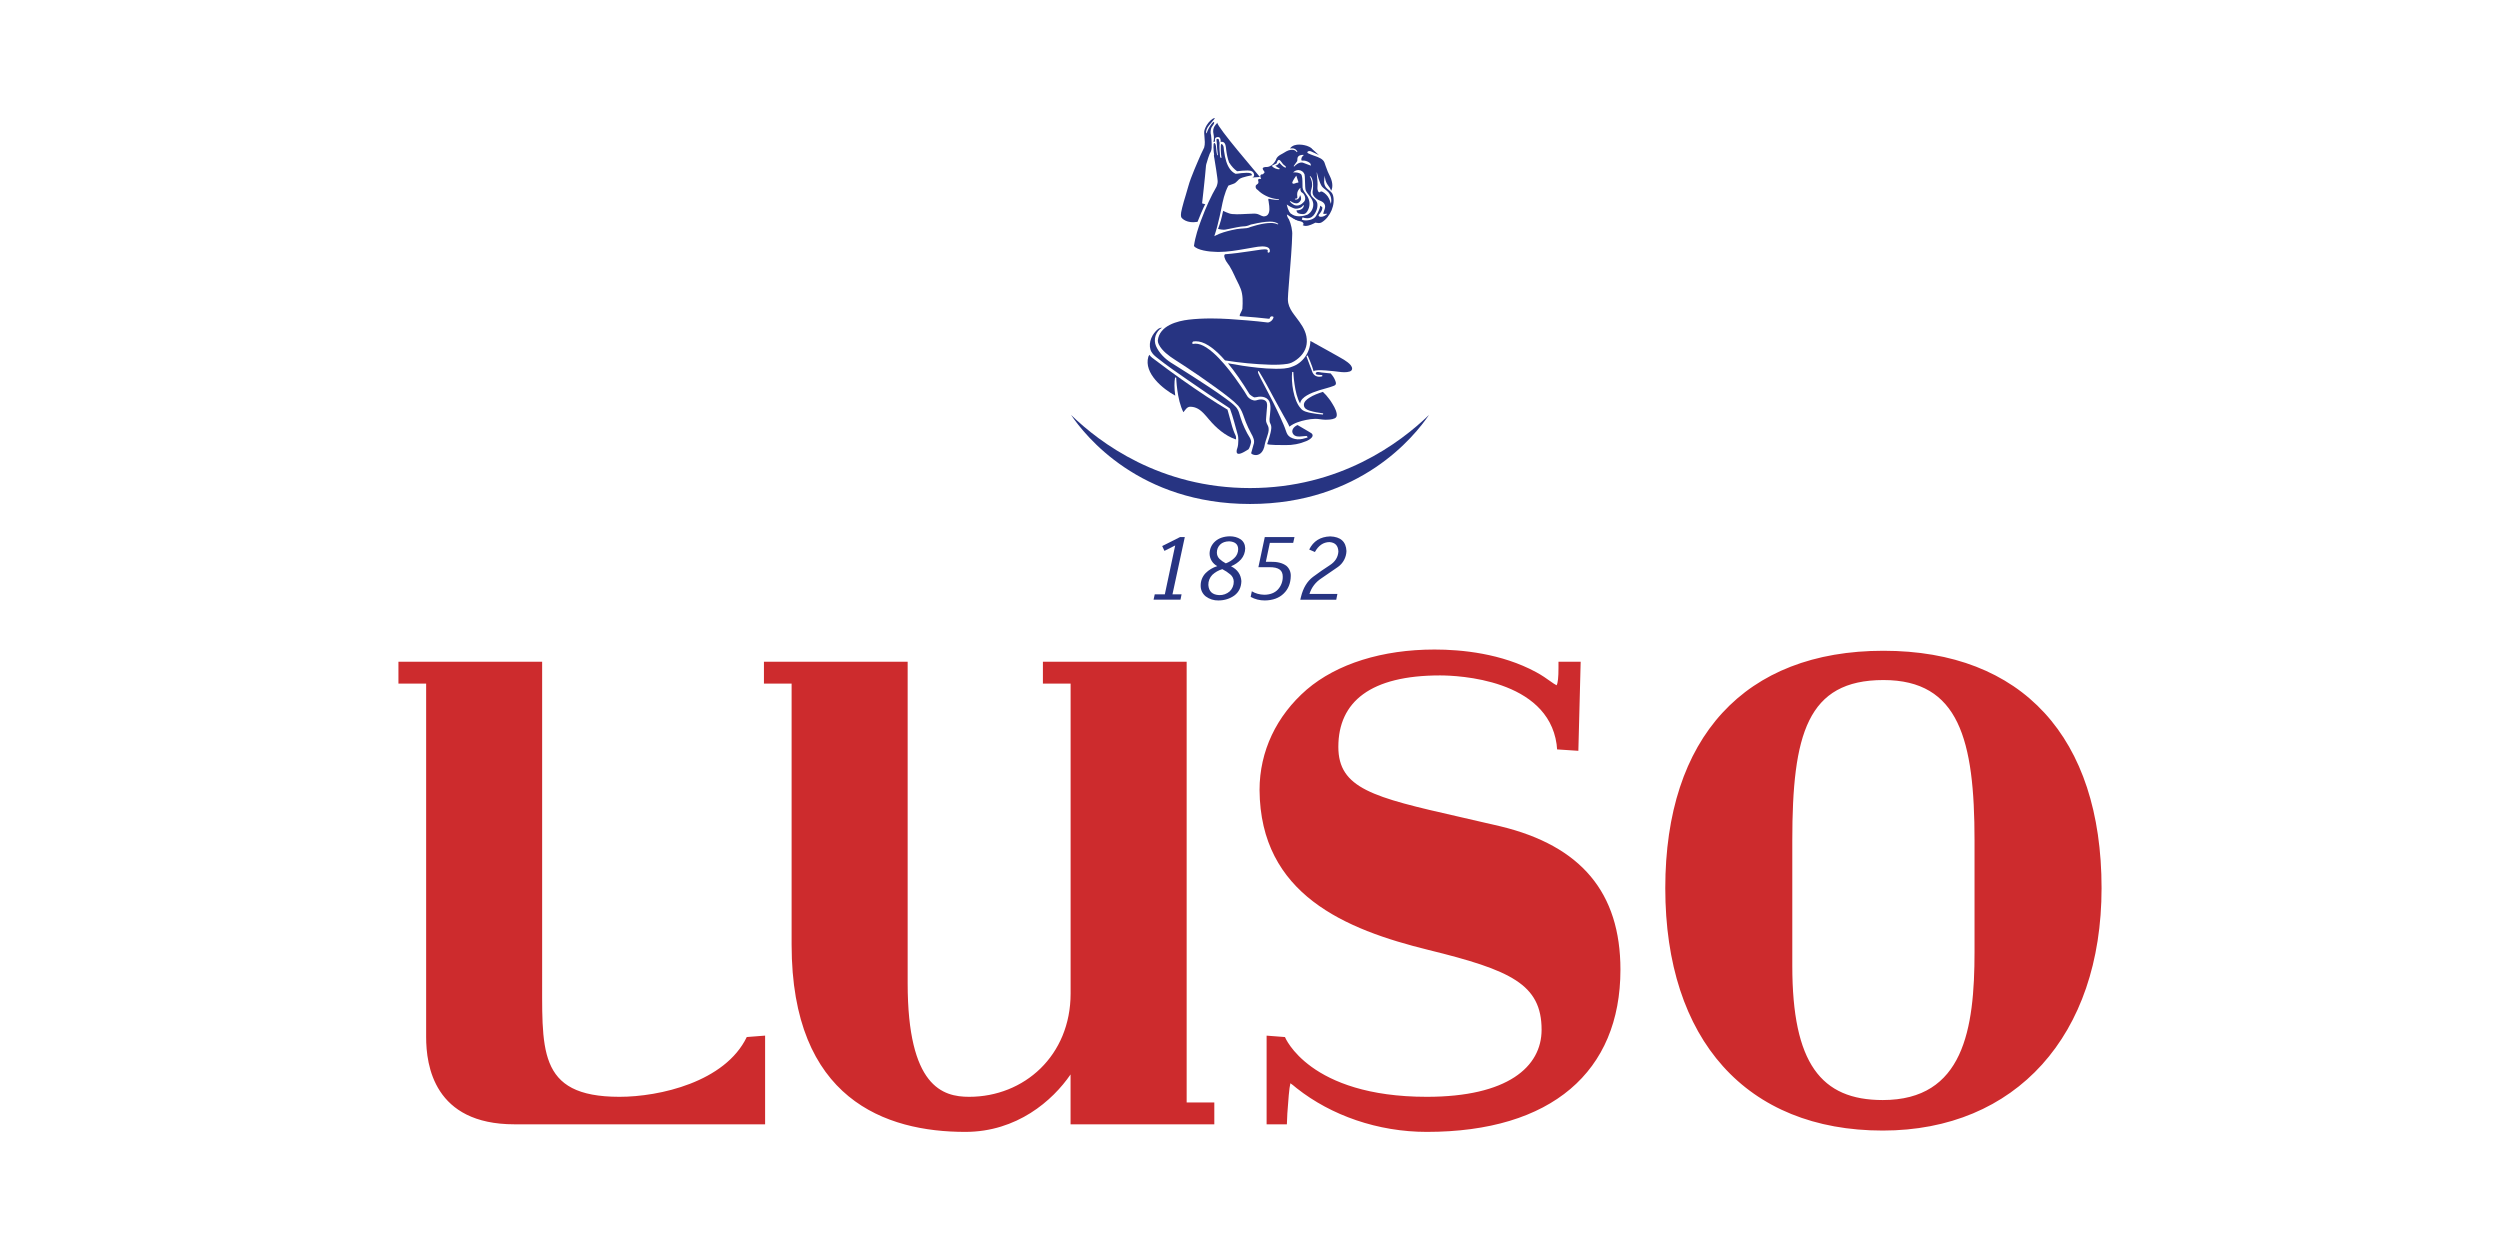 <svg width="160" height="80" viewBox="0 0 160 80" fill="none" xmlns="http://www.w3.org/2000/svg">
<g clip-path="url(#clip0_2715_3630)">
<path fill-rule="evenodd" clip-rule="evenodd" d="M75.945 70.558H77.716V71.958H68.516V68.764C67.366 70.445 65.08 72.441 61.778 72.441C56.688 72.441 50.663 70.364 50.663 60.457V43.75H48.892V42.35H58.09V62.922C58.09 69.561 60.336 70.196 62.025 70.196C65.547 70.196 68.519 67.559 68.519 63.582V43.75H66.746V42.35H75.946V70.559L75.945 70.558ZM96.022 52.883C95.135 52.673 94.247 52.468 93.358 52.268C87.893 51.028 85.654 50.463 85.654 47.799C85.654 44.901 87.73 43.227 92.159 43.227C93.316 43.227 99.034 43.468 99.623 47.629L99.654 47.962L101.015 48.052L101.163 42.35H99.743V42.742C99.743 43.352 99.704 43.727 99.621 43.858C99.533 43.819 99.363 43.7 99.224 43.602C98.986 43.434 98.695 43.222 98.307 43.014C96.101 41.821 93.558 41.57 91.808 41.57C88.472 41.57 85.568 42.478 83.633 44.13C81.684 45.817 80.611 48.092 80.611 50.555C80.655 57.247 86.105 59.486 91.425 60.797C96.678 62.088 98.662 62.986 98.662 65.906C98.662 68.279 96.485 70.196 91.314 70.196C83.768 70.196 82.237 66.371 82.237 66.371L81.063 66.281V71.958H82.36L82.39 71.258C82.451 70.402 82.506 69.64 82.585 69.329C82.663 69.382 82.789 69.472 82.987 69.644C85.2 71.393 88.188 72.441 91.315 72.441C99.294 72.441 103.708 68.58 103.708 62.061C103.708 57.131 101.195 54.131 96.022 52.883ZM114.707 61.813C114.707 68.052 116.544 70.403 120.495 70.403C125.674 70.403 126.37 65.878 126.37 60.911V53.798C126.37 47.348 125.38 43.523 120.539 43.523C115.66 43.523 114.707 46.992 114.707 53.798V61.813ZM120.539 41.649C129.411 41.649 134.5 47.186 134.5 56.839C134.5 66.268 129.005 72.356 120.495 72.356C111.783 72.356 106.578 66.556 106.578 56.839C106.578 47.186 111.667 41.649 120.539 41.649ZM47.793 66.371C46.405 69.248 42.213 70.196 39.647 70.196C34.282 70.196 34.721 67.088 34.697 62.104V42.349H25.5V43.75H27.273V66.371C27.273 68.182 27.771 71.956 32.926 71.956H48.967V66.279L47.793 66.37V66.371Z" fill="#CD2B2D"/>
<path fill-rule="evenodd" clip-rule="evenodd" d="M80 31.236C74.261 31.236 70.403 28.358 68.545 26.552C69.46 27.909 72.936 32.255 80.002 32.255C87.063 32.255 90.538 27.911 91.457 26.554C89.596 28.358 85.737 31.236 80 31.236ZM75.522 34.373H75.827L75.038 38.038H75.62L75.552 38.379H73.829L73.903 38.038H74.549L75.212 34.909L74.524 35.256L74.38 34.947L75.522 34.373Z" fill="#273482"/>
<path fill-rule="evenodd" clip-rule="evenodd" d="M79.243 35.147C79.24 34.836 79.048 34.668 78.668 34.645C78.424 34.649 78.23 34.715 78.093 34.849C78.024 34.915 77.97 34.995 77.933 35.083C77.897 35.171 77.879 35.266 77.88 35.361C77.879 35.437 77.893 35.513 77.922 35.583C77.951 35.653 77.994 35.717 78.049 35.77C78.16 35.877 78.295 35.97 78.451 36.055C78.654 35.981 78.84 35.865 78.996 35.715C79.074 35.643 79.137 35.554 79.179 35.456C79.222 35.358 79.243 35.254 79.243 35.147ZM78.96 37.218C78.958 37.131 78.938 37.046 78.9 36.968C78.863 36.89 78.808 36.821 78.742 36.766C78.585 36.633 78.413 36.519 78.229 36.426C77.99 36.495 77.77 36.619 77.588 36.79C77.504 36.875 77.439 36.977 77.395 37.088C77.351 37.2 77.33 37.319 77.334 37.438C77.361 37.854 77.597 38.069 78.033 38.087C78.278 38.095 78.516 38.01 78.7 37.849C78.785 37.767 78.852 37.669 78.896 37.561C78.941 37.452 78.963 37.335 78.96 37.218ZM79.693 35.092C79.69 35.353 79.596 35.604 79.425 35.801C79.248 35.993 79.029 36.144 78.786 36.241C79.195 36.447 79.418 36.764 79.448 37.188C79.439 37.586 79.289 37.893 79.004 38.109C78.714 38.317 78.376 38.426 77.984 38.429C77.692 38.437 77.406 38.347 77.171 38.173C77.066 38.09 76.981 37.983 76.923 37.861C76.866 37.739 76.839 37.605 76.843 37.471C76.841 37.175 76.954 36.891 77.16 36.678C77.368 36.471 77.613 36.325 77.907 36.232C77.762 36.157 77.64 36.045 77.553 35.907C77.467 35.77 77.418 35.611 77.414 35.448C77.412 35.296 77.443 35.145 77.505 35.006C77.568 34.867 77.66 34.743 77.775 34.643C78.011 34.436 78.323 34.332 78.707 34.323C78.973 34.323 79.204 34.388 79.393 34.512C79.584 34.642 79.685 34.837 79.693 35.092ZM80.946 34.373H82.847L82.764 34.745H81.269L81.015 35.954H81.298C81.746 35.944 82.09 36.031 82.331 36.215C82.423 36.295 82.496 36.396 82.544 36.508C82.592 36.621 82.614 36.743 82.609 36.865C82.601 37.33 82.45 37.707 82.154 37.989C81.859 38.277 81.456 38.421 80.951 38.429C80.622 38.429 80.317 38.355 80.043 38.2L80.116 37.842C80.347 37.982 80.614 38.057 80.924 38.065C81.291 38.057 81.574 37.949 81.777 37.738C81.988 37.513 82.103 37.213 82.096 36.904C82.096 36.709 82.034 36.561 81.916 36.464C81.768 36.345 81.535 36.294 81.21 36.3H80.537L80.946 34.373ZM86.173 35.268C86.167 35.467 86.115 35.662 86.021 35.838C85.927 36.014 85.794 36.166 85.632 36.282L84.57 37.012C84.194 37.258 83.941 37.588 83.806 38.01H85.594L85.52 38.381H83.218L83.263 38.199C83.399 37.634 83.656 37.204 84.031 36.921C84.412 36.635 84.772 36.389 85.11 36.171C85.448 35.953 85.632 35.665 85.657 35.301C85.642 34.92 85.454 34.717 85.079 34.693C84.69 34.702 84.381 34.913 84.154 35.329L83.789 35.17C84.053 34.632 84.501 34.349 85.135 34.329C85.802 34.354 86.146 34.667 86.173 35.268ZM77.706 9.93C77.659 9.658 77.633 9.119 77.711 9.167C77.789 9.219 77.846 9.986 77.846 9.986L77.78 10.011C77.78 10.011 77.751 10.204 77.706 9.93ZM77.946 9.974C77.946 9.974 77.829 8.929 77.88 8.904C77.931 8.878 78.007 8.849 78.028 9.132C78.049 9.411 78.028 9.942 78.111 10.131C78.193 10.321 77.968 10.181 77.968 10.181L77.946 9.974Z" fill="#273482"/>
<path fill-rule="evenodd" clip-rule="evenodd" d="M77.676 8.637C77.702 8.786 77.695 8.94 77.657 9.087L77.722 9.067C77.722 9.067 77.753 9.067 77.763 9.07V9.005C77.754 8.927 77.751 8.895 77.762 8.878C77.788 8.787 77.889 8.765 77.975 8.774C78.097 8.774 78.143 8.966 78.12 9.083L78.189 9.073C78.448 9.073 78.452 9.39 78.475 9.576C78.51 9.852 78.561 10.135 78.662 10.399C78.821 10.65 78.987 10.827 79.176 10.959C79.399 10.929 79.623 10.91 79.844 10.91C80.061 10.91 80.242 10.964 80.265 11.201C80.265 11.263 80.236 11.339 80.152 11.356L80.147 11.361L80.635 11.326C80.532 11.192 77.916 8.16 77.901 7.846C77.906 7.935 77.531 8.086 77.675 8.638M78.804 27.106C78.719 26.81 78.638 26.514 78.56 26.217C78.119 25.957 77.684 25.681 77.254 25.398C76.136 24.66 75.043 23.885 73.977 23.075C73.844 22.973 73.648 22.851 73.558 22.707C73.534 22.755 73.511 22.797 73.493 22.831C73.185 23.899 74.448 24.905 75.215 25.321C75.151 24.839 75.15 24.449 75.204 24.163L75.278 24.169C75.278 24.185 75.32 25.589 75.739 26.383C75.852 26.243 75.967 26.04 76.153 26.032C76.289 26.029 76.425 26.053 76.551 26.105C76.878 26.231 77.154 26.583 77.376 26.845C77.833 27.387 78.398 27.88 79.079 28.12C79.131 28.133 79.097 27.933 79.096 27.918C78.972 27.657 78.874 27.385 78.804 27.106Z" fill="#273482"/>
<path fill-rule="evenodd" clip-rule="evenodd" d="M79.511 27.059C79.433 26.864 79.377 26.667 79.315 26.467C79.277 26.319 79.207 26.18 79.11 26.061C78.92 25.851 78.679 25.681 78.449 25.512C78.102 25.256 77.749 25.015 77.389 24.776C76.689 24.309 75.975 23.858 75.261 23.409L74.929 23.201C74.542 22.951 74.17 22.576 73.986 22.15C73.896 21.941 73.886 21.706 73.956 21.49C74.026 21.274 74.172 21.09 74.367 20.973C74.275 20.973 74.186 21.004 74.114 21.06C73.746 21.352 73.486 21.899 73.629 22.37C73.7 22.6 73.858 22.742 74.039 22.886C74.673 23.394 75.349 23.856 76.015 24.318C76.868 24.913 77.728 25.495 78.599 26.061L78.715 26.145C78.923 26.703 79.062 27.294 79.225 27.865C79.253 27.911 79.281 28.399 79.194 28.665C79.194 28.665 78.885 29.395 79.774 28.834L79.895 28.761C79.986 28.671 80.064 28.338 80.064 28.338C80.106 28.131 79.913 27.902 79.821 27.731C79.705 27.513 79.601 27.289 79.511 27.059ZM86.448 23.375C86.331 23.231 86.173 23.128 86.02 23.027C85.838 22.909 83.866 21.82 83.866 21.82C83.847 22.564 83.369 23.239 82.702 23.464C82.376 23.602 81.984 23.603 81.638 23.602C81.253 23.598 80.87 23.575 80.488 23.532C79.85 23.464 79.216 23.367 78.588 23.249C79.032 23.786 79.496 24.451 79.968 25.225C79.995 25.264 80.227 25.433 80.283 25.433L80.42 25.416C80.78 25.325 81.203 25.426 81.286 25.837C81.334 26.066 81.303 26.308 81.279 26.537C81.261 26.714 81.209 26.936 81.296 27.098C81.349 27.195 81.372 27.306 81.361 27.416C81.343 27.731 81.099 28.421 81.099 28.421C81.203 28.486 81.917 28.486 82.269 28.486C82.726 28.496 83.18 28.409 83.601 28.232C83.731 28.176 83.868 28.102 83.959 27.991C84.011 27.926 84.029 27.843 83.975 27.773C83.937 27.712 83.824 27.674 83.77 27.63L83.044 27.203C82.809 27.296 82.585 27.56 82.777 27.8C82.959 28.033 83.383 27.901 83.629 27.901L83.696 27.984C83.662 28.014 83.58 28.028 83.539 28.041C83.426 28.079 83.31 28.103 83.192 28.114C82.977 28.133 82.761 28.085 82.575 27.978C82.417 27.874 82.363 27.762 82.305 27.591C82.259 27.451 82.207 27.314 82.149 27.18C81.879 26.55 81.584 25.933 81.263 25.328L80.941 24.71C80.492 23.864 80.448 23.763 80.562 23.746C80.915 24.318 81.228 24.913 81.546 25.506C81.74 25.866 81.942 26.227 82.14 26.585C82.273 26.821 82.419 27.058 82.525 27.307C82.821 27.068 83.226 26.95 83.593 26.875C83.785 26.834 83.982 26.808 84.176 26.806C84.385 26.802 84.588 26.858 84.799 26.862C85.002 26.862 85.24 26.86 85.429 26.771C85.547 26.714 85.568 26.601 85.55 26.48C85.503 26.182 85.315 25.907 85.157 25.657L85.066 25.532L84.989 25.437C84.915 25.334 84.831 25.239 84.736 25.154L84.668 25.079C84.364 25.176 84.054 25.286 83.788 25.462C83.631 25.561 83.436 25.721 83.448 25.926C83.461 26.141 83.636 26.223 83.811 26.28C84.094 26.372 84.395 26.416 84.686 26.457L84.668 26.531C84.424 26.515 84.181 26.483 83.941 26.437C83.719 26.393 83.382 26.336 83.245 26.131C82.777 25.628 82.623 24.436 82.699 23.804L82.774 23.808C82.774 23.823 82.83 25.19 83.208 25.825C83.236 25.589 83.445 25.424 83.638 25.308C83.888 25.16 84.165 25.062 84.439 24.975C84.747 24.876 85.066 24.811 85.363 24.693C85.48 24.648 85.519 24.591 85.492 24.465C85.445 24.304 85.368 24.153 85.264 24.021L85.162 23.899C84.972 23.875 84.782 23.855 84.591 23.841C84.49 23.83 84.206 23.738 84.206 23.916C84.216 23.974 84.319 23.987 84.483 23.994L84.627 24.007L84.625 24.082C84.625 24.082 84.2 24.239 84.001 23.838C83.923 23.651 83.719 23.08 83.627 22.84C83.607 22.788 83.629 22.753 83.689 22.75C83.689 22.75 83.98 23.392 84.071 23.762C84.191 23.601 85.464 23.767 85.68 23.794C85.9 23.823 86.173 23.847 86.387 23.775C86.588 23.703 86.561 23.519 86.448 23.375ZM77.702 7.819C77.659 7.72 77.343 8.156 77.224 8.528L77.196 8.522C77.17 8.354 77.261 8.173 77.361 8.046C77.467 7.909 77.638 7.71 77.694 7.646C77.75 7.584 77.768 7.566 77.72 7.56C77.586 7.578 77.366 7.787 77.227 8.015C77.174 8.105 77.13 8.2 77.096 8.298C77.044 8.441 77.078 8.59 77.085 8.743C77.104 8.969 77.132 9.219 77.067 9.442C76.922 9.72 76.801 10.013 76.675 10.299C76.516 10.667 76.359 11.038 76.217 11.417C76.084 11.768 75.997 12.134 75.886 12.494C75.805 12.76 75.723 13.026 75.658 13.296C75.615 13.478 75.548 13.706 75.596 13.891C75.64 14.001 75.98 14.306 76.605 14.202C76.625 14.205 76.641 14.202 76.643 14.197C76.664 14.135 77.08 13.109 77.141 13.076L76.934 13.015C76.934 13.015 77.126 11.333 77.184 10.601C77.184 10.536 77.218 10.465 77.234 10.406C77.259 10.314 77.287 10.222 77.315 10.133C77.344 10.034 77.379 9.938 77.419 9.843C77.445 9.785 77.487 9.728 77.507 9.667C77.554 9.524 77.55 9.358 77.547 9.21C77.544 9.028 77.531 8.846 77.509 8.665C77.465 8.507 77.47 8.34 77.523 8.185C77.571 8.068 77.745 7.918 77.702 7.819Z" fill="#273482"/>
<path fill-rule="evenodd" clip-rule="evenodd" d="M82.829 10.659C82.895 10.587 83.084 10.4 83.302 10.4C83.328 10.4 83.354 10.404 83.379 10.409L83.895 10.602L83.886 10.519C83.861 10.413 83.696 10.345 83.639 10.322C83.579 10.298 83.516 10.283 83.451 10.277L83.373 10.281C83.326 10.281 83.302 10.274 83.29 10.26C83.287 10.243 83.287 10.233 83.287 10.225C83.284 10.162 83.281 10.068 83.411 9.952L83.45 9.916L83.376 9.912C83.322 9.912 83.068 9.924 83.038 10.126L83.024 10.308L82.793 10.632L82.829 10.659ZM81.395 10.608C81.486 10.759 81.725 10.835 81.87 10.837L81.905 10.785C81.811 10.743 81.723 10.687 81.643 10.621L81.617 10.596H81.654C81.68 10.592 81.726 10.562 81.755 10.544L81.776 10.535C81.815 10.51 81.845 10.471 81.859 10.426L81.868 10.404L81.885 10.421C81.905 10.44 81.929 10.466 81.953 10.493C82.051 10.597 82.171 10.722 82.293 10.727C82.299 10.716 82.301 10.705 82.301 10.693C82.296 10.65 82.232 10.604 82.18 10.563C82.155 10.543 82.129 10.525 82.113 10.506C82.089 10.478 82.067 10.448 82.048 10.417C81.991 10.338 81.929 10.248 81.86 10.233H81.847C81.782 10.233 81.728 10.343 81.704 10.448L81.703 10.454L81.395 10.608ZM82.777 11.762C82.822 11.757 82.866 11.745 82.907 11.727C82.953 11.709 82.998 11.691 83.051 11.691L83.106 11.67L82.963 11.242L82.937 11.276C82.815 11.445 82.692 11.646 82.706 11.722L82.777 11.762ZM84.555 12.253C84.659 12.253 84.854 12.402 84.981 12.577C85.091 12.736 85.15 12.941 85.174 13.044L85.184 13.003C85.209 12.885 85.208 12.763 85.181 12.646C85.155 12.528 85.103 12.418 85.029 12.323C84.964 12.246 84.873 12.176 84.796 12.11C84.727 12.061 84.663 12.003 84.607 11.939C84.445 11.716 84.305 11.143 84.283 11.041L84.268 11.044C84.29 11.247 84.307 11.43 84.318 11.609C84.324 11.729 84.331 11.853 84.318 11.973C84.305 12.087 84.336 12.225 84.386 12.281C84.403 12.298 84.42 12.307 84.438 12.307C84.458 12.307 84.481 12.294 84.503 12.274C84.51 12.267 84.518 12.261 84.527 12.258C84.536 12.254 84.546 12.253 84.555 12.253ZM82.55 12.902C82.625 12.992 82.719 13.066 82.824 13.117C82.885 13.143 82.947 13.156 83.01 13.156C83.084 13.153 83.157 13.134 83.224 13.102C83.291 13.069 83.35 13.023 83.399 12.967C83.445 12.933 83.481 12.889 83.505 12.837C83.528 12.785 83.538 12.729 83.533 12.672C83.52 12.527 83.438 12.382 83.329 12.322C83.206 12.257 83.221 12.087 83.23 12.017C83.129 12.096 83.058 12.207 83.028 12.332C83.015 12.406 83.014 12.481 83.025 12.555C83.033 12.61 83.038 12.655 83.008 12.695C82.979 12.707 82.948 12.713 82.916 12.714H82.889L82.87 12.754C82.898 12.767 82.925 12.772 82.954 12.772C83.084 12.772 83.174 12.646 83.194 12.524L83.199 12.48L83.222 12.519C83.261 12.597 83.276 12.685 83.264 12.772C83.232 12.866 83.164 12.944 83.076 12.99C83.04 13.007 83.001 13.015 82.962 13.015C82.823 13.015 82.67 12.924 82.58 12.869L82.55 12.902ZM82.645 13.693C82.775 13.792 82.944 13.843 83.145 13.843C83.406 13.843 83.631 13.757 83.674 13.74C83.803 13.667 83.908 13.557 83.973 13.425C84.039 13.292 84.063 13.142 84.043 12.995C84.01 12.803 83.9 12.659 83.783 12.509C83.703 12.405 83.62 12.301 83.568 12.184C83.533 12.106 83.525 11.834 83.518 11.568C83.512 11.382 83.508 11.206 83.492 11.163C83.464 11.085 83.413 11.017 83.346 10.967C83.279 10.918 83.199 10.889 83.116 10.884H83.09C82.979 10.887 82.872 10.931 82.792 11.009L82.762 11.038C82.796 11.035 82.829 11.033 82.863 11.033C82.975 11.033 83.13 11.05 83.249 11.132C83.356 11.207 83.356 11.531 83.359 11.791C83.359 11.878 83.359 11.952 83.363 12.005C83.377 12.164 83.512 12.337 83.591 12.443C83.825 12.742 83.873 13.109 83.722 13.422C83.651 13.57 83.57 13.702 83.39 13.702L83.36 13.701H83.346C83.191 13.688 82.998 13.675 82.977 13.478L82.975 13.465L82.994 13.462C83.406 13.455 83.443 13.203 83.448 13.145L83.402 13.133C83.312 13.298 83.102 13.357 82.932 13.357C82.719 13.34 82.406 13.124 82.393 13.113L82.354 13.086C82.375 13.193 82.445 13.507 82.596 13.653L82.614 13.67L82.645 13.693ZM83.317 14.049C83.346 14.078 83.434 14.107 83.577 14.107C83.664 14.107 83.961 14.092 84.158 13.91C84.246 13.832 84.498 13.327 84.486 13.193L84.483 13.159L84.508 13.177C84.527 13.187 84.547 13.203 84.573 13.22L84.625 13.259L84.626 13.264C84.645 13.371 84.595 13.503 84.481 13.65C84.471 13.664 84.459 13.675 84.446 13.686C84.414 13.722 84.38 13.757 84.392 13.801C84.403 13.847 84.457 13.871 84.506 13.874C84.519 13.876 84.532 13.877 84.545 13.876C84.706 13.876 84.83 13.789 84.928 13.701L84.904 13.675C84.837 13.693 84.766 13.696 84.698 13.683L84.682 13.679L84.686 13.664C84.699 13.606 84.72 13.551 84.741 13.495C84.772 13.405 84.806 13.316 84.808 13.22C84.811 13.093 84.736 12.975 84.603 12.9C84.561 12.877 84.517 12.857 84.472 12.838C84.345 12.792 84.231 12.715 84.14 12.615C84.095 12.572 84.059 12.521 84.036 12.463C84.013 12.405 84.002 12.344 84.005 12.281C84.092 11.736 83.999 11.417 83.884 11.295C83.869 11.281 83.853 11.272 83.839 11.272C83.833 11.272 83.828 11.273 83.823 11.276C83.827 11.28 83.83 11.286 83.831 11.291C83.886 11.397 84.046 11.714 83.94 12.065L83.935 12.087C83.896 12.21 83.823 12.443 83.987 12.606L84.074 12.688C84.181 12.785 84.297 12.887 84.314 13.048C84.328 13.227 84.291 13.406 84.207 13.565C84.137 13.704 84.023 13.891 83.823 13.946C83.769 13.961 83.713 13.968 83.657 13.969C83.556 13.968 83.457 13.949 83.363 13.913L83.317 14.049ZM80.372 29.125C80.213 29.125 80.089 29.052 80.073 29.003L80.224 28.463C80.325 28.216 80.207 27.974 80.065 27.724C79.941 27.496 79.831 27.26 79.734 27.019C79.694 26.924 79.659 26.821 79.626 26.724C79.532 26.458 79.437 26.186 79.253 25.978C79.074 25.786 78.879 25.61 78.669 25.452C78.37 25.214 78.065 24.985 77.753 24.765C77.112 24.3 76.46 23.85 75.797 23.415C75.586 23.274 75.373 23.136 75.158 23C74.827 22.786 74.365 22.457 74.164 22.042C74.125 21.968 74.103 21.887 74.098 21.803C74.196 20.824 75.381 20.54 76.076 20.458C76.52 20.406 76.989 20.381 77.507 20.381C78.284 20.381 79.077 20.441 79.823 20.505C80.293 20.544 80.725 20.588 81.141 20.64C81.251 20.64 81.475 20.507 81.508 20.289C81.536 20.315 81.508 20.245 81.508 20.289C81.494 20.275 81.478 20.264 81.46 20.256C81.441 20.249 81.422 20.245 81.402 20.245C81.368 20.244 81.335 20.256 81.309 20.28C81.284 20.303 81.27 20.335 81.268 20.37C81.263 20.389 81.237 20.399 81.19 20.399C80.806 20.353 80.075 20.283 79.361 20.233H79.349L79.347 20.226C79.328 20.165 79.367 20.088 79.414 20C79.456 19.925 79.49 19.846 79.514 19.764C79.54 19.328 79.553 18.868 79.405 18.488C79.338 18.321 79.263 18.158 79.18 17.998L79.077 17.79C79.054 17.739 79.031 17.689 79.008 17.639C78.912 17.421 78.801 17.21 78.677 17.006C78.65 16.966 78.622 16.927 78.591 16.889C78.544 16.831 78.501 16.768 78.464 16.703C78.412 16.599 78.282 16.348 78.404 16.272C78.944 16.233 79.476 16.155 79.989 16.08L80.555 15.997C80.664 15.98 80.773 15.962 80.885 15.96L80.904 15.956H80.958C81.017 15.956 81.098 15.962 81.138 16.012L81.142 16.019L81.138 16.025C81.126 16.06 81.12 16.129 81.142 16.159C81.15 16.169 81.159 16.172 81.172 16.172C81.183 16.171 81.194 16.168 81.203 16.164C81.214 16.162 81.224 16.159 81.233 16.153C81.242 16.147 81.25 16.139 81.255 16.13C81.281 16.085 81.268 16 81.255 15.956C81.223 15.86 81.115 15.816 81.032 15.796C80.949 15.777 80.864 15.768 80.779 15.77C80.605 15.77 80.425 15.801 80.251 15.832C80.076 15.861 79.902 15.891 79.728 15.923C79.161 16.021 78.576 16.125 77.985 16.125L77.832 16.12C77.375 16.115 76.619 16.01 76.416 15.748L76.411 15.741L76.414 15.735C76.499 15.134 76.699 14.551 76.864 14.109C77.189 13.238 77.505 12.552 77.859 11.942C77.859 11.942 77.926 11.768 77.93 11.648C77.953 11.551 77.736 10.222 77.708 10.07L77.688 9.917L77.756 9.908L77.702 9.263L77.696 9.149L77.717 9.153C77.736 9.161 77.802 9.192 77.822 9.361L77.857 9.698C77.861 9.762 77.882 9.845 77.894 9.903L77.897 9.916L77.953 9.947C77.971 9.889 77.967 9.825 77.963 9.746L77.933 9.402C77.928 9.331 77.914 9.253 77.901 9.182C77.879 9.09 77.867 8.997 77.865 8.904V8.89H77.88C77.926 8.89 77.958 8.901 77.99 8.928C78.016 8.998 78.035 9.07 78.046 9.143C78.004 9.401 78.02 9.847 78.112 10.116L78.176 10.103C78.133 9.88 78.105 9.289 78.158 9.223L78.163 9.219L78.179 9.217C78.306 9.271 78.316 9.414 78.324 9.541C78.327 9.573 78.328 9.602 78.332 9.629C78.369 9.908 78.419 10.135 78.482 10.34C78.612 10.74 78.812 11.003 79.079 11.123L79.216 11.112L79.249 11.107C79.347 11.092 79.581 11.06 79.782 11.06C79.958 11.06 80.061 11.085 80.102 11.133C80.11 11.144 80.115 11.157 80.118 11.17C80.12 11.184 80.12 11.198 80.116 11.211L80.113 11.219L79.801 11.285C79.603 11.333 79.384 11.391 79.283 11.487L79.231 11.544C79.143 11.635 79.043 11.739 78.917 11.772L78.617 11.878C78.367 12.345 78.262 12.86 78.163 13.36C78.131 13.52 78.098 13.684 78.059 13.845C77.969 14.242 77.867 14.663 77.732 15.065L77.717 15.116L77.765 15.09C78.102 14.908 78.502 14.804 78.846 14.724C79.079 14.669 79.263 14.642 79.433 14.629L79.522 14.624C79.703 14.615 79.876 14.606 80.041 14.523C80.325 14.434 80.629 14.349 80.943 14.302C81.036 14.289 81.176 14.271 81.319 14.271C81.48 14.266 81.639 14.297 81.786 14.363L81.812 14.328C81.689 14.231 81.514 14.183 81.276 14.183C81.098 14.183 80.918 14.209 80.773 14.229L80.757 14.232C80.586 14.257 80.407 14.29 80.221 14.336L80.156 14.349C80.1 14.357 80.044 14.372 79.991 14.394C79.861 14.455 79.719 14.487 79.575 14.488C79.519 14.493 79.463 14.497 79.409 14.504C79.232 14.53 79.053 14.567 78.882 14.602L78.712 14.637C78.615 14.658 78.519 14.678 78.42 14.695C78.386 14.7 78.352 14.703 78.317 14.703C78.219 14.703 78.116 14.683 78.019 14.664L77.954 14.651L77.959 14.635C78.089 14.306 78.192 13.939 78.275 13.513L78.277 13.492L78.298 13.503C78.413 13.562 78.538 13.61 78.657 13.654C78.761 13.695 78.926 13.713 79.161 13.713C79.347 13.713 79.554 13.702 79.754 13.692C79.945 13.682 80.121 13.671 80.273 13.671C80.451 13.671 80.558 13.723 80.66 13.774C80.725 13.805 80.784 13.834 80.863 13.849C80.988 13.849 81.078 13.813 81.138 13.74C81.281 13.571 81.249 13.242 81.203 12.975L81.19 12.873C81.151 12.759 81.183 12.728 81.19 12.723L81.194 12.717L81.202 12.72C81.495 12.786 81.721 12.798 81.837 12.798L81.86 12.753C81.463 12.731 81.081 12.601 80.753 12.376C80.67 12.32 80.593 12.255 80.523 12.183C80.513 12.17 80.496 12.158 80.479 12.147C80.425 12.108 80.35 12.053 80.361 11.922C80.365 11.853 80.418 11.818 80.459 11.792L80.496 11.764C80.592 11.691 80.505 11.53 80.516 11.509C80.536 11.468 80.575 11.445 80.631 11.445C80.659 11.445 80.687 11.449 80.714 11.458C80.687 11.398 80.644 11.278 80.671 11.219C80.681 11.198 80.697 11.181 80.718 11.17C80.738 11.159 80.761 11.155 80.784 11.159C80.849 11.169 80.94 11.016 80.94 11.016C80.935 11.016 80.917 10.988 80.901 10.964C80.856 10.901 80.804 10.822 80.814 10.772C80.834 10.702 80.961 10.687 81.066 10.687H81.094C81.191 10.678 81.284 10.643 81.363 10.587L81.379 10.576L81.381 10.579C81.531 10.459 81.643 10.3 81.706 10.118C81.787 9.986 81.944 9.903 82.06 9.843C82.107 9.819 82.149 9.793 82.195 9.764C82.277 9.712 82.364 9.66 82.454 9.629C82.53 9.602 82.61 9.587 82.691 9.585C82.824 9.585 82.925 9.637 82.995 9.736L83.037 9.716C83.01 9.648 82.962 9.59 82.9 9.549C82.838 9.509 82.765 9.489 82.692 9.492C82.659 9.492 82.627 9.495 82.594 9.499L82.557 9.507L82.58 9.476C82.719 9.294 82.968 9.253 83.151 9.253C83.29 9.253 83.413 9.275 83.491 9.293C83.666 9.331 83.965 9.423 83.995 9.629L83.996 9.636L83.991 9.64C83.986 9.646 83.961 9.668 83.869 9.668H83.791C83.739 9.668 83.681 9.701 83.67 9.737C83.661 9.772 83.695 9.798 83.722 9.813C83.83 9.867 83.947 9.908 84.061 9.951L84.172 9.99C84.389 10.066 84.684 10.174 84.769 10.41L84.841 10.622C84.928 10.876 85.022 11.105 85.126 11.304C85.257 11.565 85.334 11.943 85.2 12.198L85.171 12.189C85.184 12.118 85.057 11.948 84.983 11.844C84.964 11.819 84.946 11.792 84.929 11.765C84.838 11.605 84.79 11.424 84.793 11.24V11.237C84.732 11.509 84.702 11.787 84.861 11.99C84.912 12.058 84.981 12.11 85.046 12.164C85.152 12.249 85.264 12.337 85.308 12.485C85.484 13.077 85.148 13.892 84.586 14.231C84.529 14.263 84.464 14.279 84.398 14.277C84.347 14.277 84.296 14.271 84.246 14.26C84.222 14.257 84.2 14.25 84.185 14.25C84.037 14.325 83.783 14.459 83.568 14.459C83.507 14.46 83.447 14.447 83.392 14.42L83.383 14.421L83.378 14.392C83.406 14.384 83.422 14.369 83.426 14.346C83.433 14.305 83.396 14.246 83.356 14.216C83.304 14.183 83.246 14.171 83.181 14.154C83.143 14.146 83.106 14.138 83.068 14.128C82.949 14.083 82.666 13.954 82.622 13.708L82.614 13.673L82.362 13.718C82.375 13.857 82.421 13.944 82.488 14.031C82.626 14.319 82.724 14.78 82.701 15.038C82.698 15.224 82.69 15.41 82.679 15.596C82.653 16.091 82.614 16.578 82.571 17.119L82.532 17.61C82.501 17.998 82.467 18.398 82.441 18.794L82.439 18.849C82.426 19.028 82.413 19.212 82.447 19.39C82.504 19.675 82.663 19.922 82.812 20.124L82.962 20.324C83.234 20.685 83.517 21.056 83.607 21.521C83.7 21.999 83.577 22.433 83.254 22.779C83.081 22.961 82.879 23.109 82.668 23.207C82.502 23.285 82.305 23.302 82.131 23.319C81.941 23.337 81.749 23.345 81.558 23.344L81.255 23.34C80.299 23.309 79.345 23.218 78.401 23.066C78.133 22.76 77.776 22.381 77.338 22.108C77.051 21.928 76.786 21.841 76.531 21.841C76.471 21.841 76.412 21.847 76.353 21.857C76.292 21.934 76.298 21.966 76.306 21.983L76.315 21.995L76.358 22.011C76.407 22 76.457 21.995 76.507 21.995C76.719 21.995 76.937 22.071 77.199 22.236C77.525 22.443 77.802 22.712 78.006 22.923C78.451 23.387 78.891 23.943 79.388 24.676L79.437 24.749C79.575 24.95 79.716 25.158 79.836 25.372C79.935 25.501 80.076 25.59 80.235 25.625C80.261 25.63 80.282 25.633 80.307 25.633C80.364 25.631 80.42 25.62 80.474 25.6C80.516 25.591 80.557 25.578 80.601 25.57C80.635 25.567 80.67 25.565 80.704 25.565C80.8 25.565 80.93 25.583 81.017 25.677C81.111 25.778 81.098 25.942 81.089 26.073L81.083 26.131C81.076 26.235 81.067 26.337 81.057 26.442C81.049 26.532 81.04 26.62 81.035 26.714L81.032 26.758C81.026 26.834 81.017 26.913 81.035 26.985C81.052 27.054 81.078 27.121 81.113 27.183L81.151 27.261C81.232 27.443 81.19 27.632 81.141 27.796C81.118 27.876 81.091 27.957 81.066 28.033C81.026 28.15 80.984 28.272 80.957 28.393C80.865 29.053 80.517 29.125 80.372 29.125Z" fill="#273482"/>
<path fill-rule="evenodd" clip-rule="evenodd" d="M83.819 9.653C83.819 9.653 84.391 9.899 84.434 9.947C84.475 9.999 83.937 9.474 83.867 9.459C83.797 9.445 83.819 9.653 83.819 9.653ZM82.345 13.705C82.345 13.705 82.766 14.033 83.01 14.087C83.253 14.137 82.637 13.705 82.637 13.705L82.585 13.664C82.506 13.629 82.426 13.598 82.345 13.57V13.705Z" fill="#273482"/>
</g>
<defs>
<clipPath id="clip0_2715_3630">
<rect width="109" height="64.881" fill="white" transform="translate(25.5 7.56)"/>
</clipPath>
</defs>
</svg>
